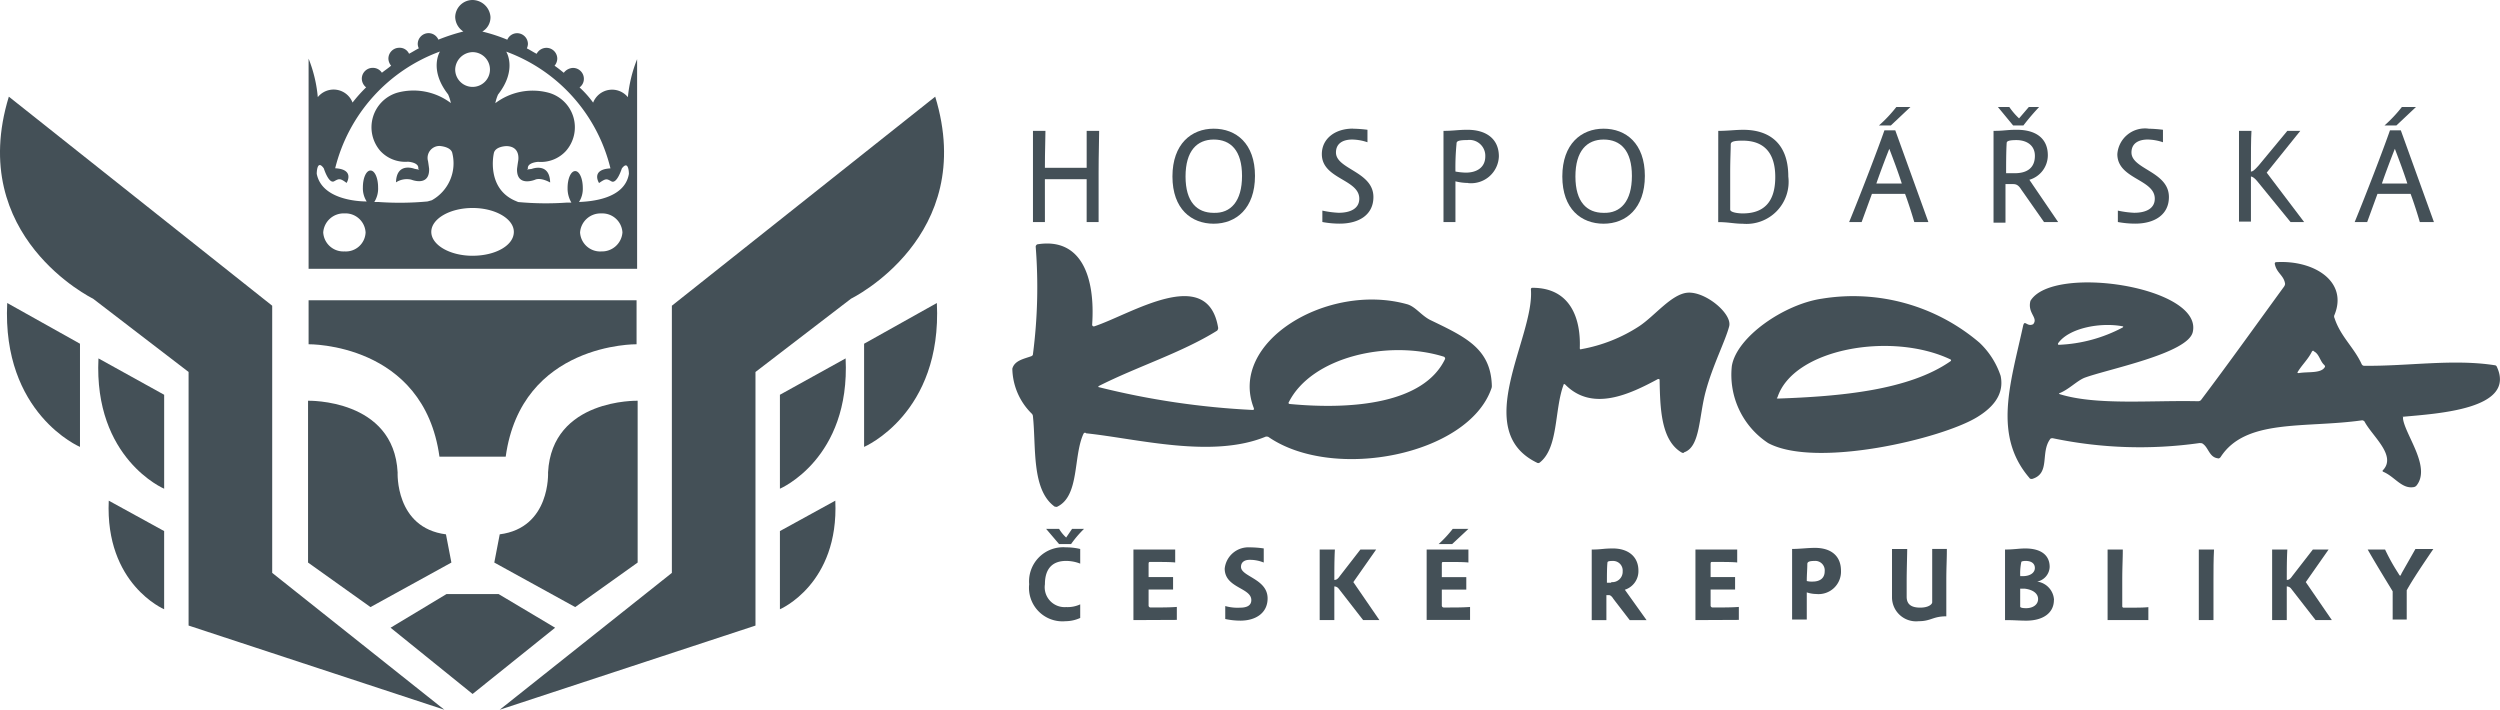 <?xml version="1.0" encoding="UTF-8"?> <svg xmlns="http://www.w3.org/2000/svg" width="173.595" height="49.281" viewBox="0 0 173.595 49.281"><g id="download" transform="translate(0.029)"><path id="Path_154" data-name="Path 154" d="M191.03,30.435h-.83V24.1h.867c0,.566-.038,1.32-.038,2.564h2.9V24.1h.867c0,.641-.038,1.546-.038,2.9v3.431h-.83V27.456h-2.9Z" transform="translate(-118.502 -15.013)" fill="#445057"></path><path id="Path_155" data-name="Path 155" d="M220.726,26.98c0-1.772-.792-2.526-1.961-2.526s-1.961.792-1.961,2.564.792,2.526,1.961,2.526c1.169.038,1.961-.792,1.961-2.564m.9,0c0,2.262-1.32,3.318-2.866,3.318s-2.866-1.018-2.866-3.28,1.32-3.318,2.866-3.318,2.866,1.018,2.866,3.28" transform="translate(-134.511 -14.764)" fill="#445057"></path><path id="Path_156" data-name="Path 156" d="M245.549,23.7a9.244,9.244,0,0,1,1.018.075v.867a3.463,3.463,0,0,0-1.056-.189c-.641,0-1.131.264-1.131.9,0,1.169,2.6,1.32,2.6,3.092,0,1.244-1.018,1.848-2.338,1.848a6.534,6.534,0,0,1-1.207-.113v-.792a6.692,6.692,0,0,0,1.131.151c.83,0,1.433-.3,1.433-.98,0-1.357-2.6-1.357-2.6-3.092,0-1.093.943-1.772,2.149-1.772" transform="translate(-151.642 -14.764)" fill="#445057"></path><path id="Path_157" data-name="Path 157" d="M266.63,26.8a4.62,4.62,0,0,0,.716.075c.792,0,1.357-.377,1.357-1.131a1.1,1.1,0,0,0-1.244-1.131c-.716,0-.754.113-.754.264a17.05,17.05,0,0,0-.075,1.923m.867.792a3.654,3.654,0,0,1-.867-.113V30.31h-.83V23.975c.679,0,1.018-.075,1.659-.075,1.32,0,2.187.641,2.187,1.848A1.932,1.932,0,0,1,267.5,27.6" transform="translate(-165.596 -14.888)" fill="#445057"></path><path id="Path_158" data-name="Path 158" d="M292.526,26.98c0-1.772-.792-2.526-1.961-2.526s-1.961.792-1.961,2.564.792,2.526,1.961,2.526c1.169.038,1.961-.792,1.961-2.564m.9,0c0,2.262-1.32,3.318-2.866,3.318s-2.866-1.018-2.866-3.28,1.32-3.318,2.866-3.318,2.866,1.018,2.866,3.28" transform="translate(-179.239 -14.764)" fill="#445057"></path><path id="Path_159" data-name="Path 159" d="M317.23,29.443c0,.189.528.264.867.264,1.4,0,2.262-.716,2.262-2.526,0-1.772-.867-2.526-2.262-2.526-.641,0-.83.075-.83.264,0,.377-.038,1.056-.038,1.923v2.6Zm-.83-5.467c.641,0,1.207-.075,1.734-.075,1.772,0,3.13.9,3.13,3.243a2.925,2.925,0,0,1-3.167,3.28c-.6,0-.98-.113-1.7-.113Z" transform="translate(-197.117 -14.888)" fill="#445057"></path><path id="Path_160" data-name="Path 160" d="M342.574,20.982A9.564,9.564,0,0,0,343.78,19.7h.98L343.4,20.982Zm1.584,4.035c-.264-.83-.566-1.621-.867-2.413-.3.754-.641,1.659-.9,2.413ZM340.5,27.694c.792-1.923,2.036-5.166,2.451-6.372h.754l2.3,6.372h-.98c-.151-.528-.415-1.357-.641-1.961h-2.3l-.716,1.961Z" transform="translate(-212.13 -12.272)" fill="#445057"></path><path id="Path_161" data-name="Path 161" d="M368.57,24.3c.867,0,1.4-.377,1.4-1.207,0-.754-.6-1.093-1.282-1.093-.641,0-.679.113-.679.226-.038.6-.038,1.546-.038,2.074Zm.98-4.6h.716a16.5,16.5,0,0,0-1.093,1.282h-.716L367.4,19.7h.792a4.677,4.677,0,0,0,.679.792Zm2.036,7.994h-.98l-1.584-2.262c-.189-.3-.339-.377-.566-.377h-.528v2.677h-.83V21.359c.754,0,.9-.075,1.621-.075,1.282,0,2.149.566,2.149,1.772a1.776,1.776,0,0,1-1.282,1.7Z" transform="translate(-228.7 -12.272)" fill="#445057"></path><path id="Path_162" data-name="Path 162" d="M392.049,23.7a9.245,9.245,0,0,1,1.018.075v.867a3.463,3.463,0,0,0-1.056-.189c-.641,0-1.131.264-1.131.9,0,1.169,2.6,1.32,2.6,3.092,0,1.244-1.018,1.848-2.338,1.848a6.534,6.534,0,0,1-1.207-.113v-.792a6.693,6.693,0,0,0,1.131.151c.83,0,1.433-.3,1.433-.98,0-1.357-2.6-1.357-2.6-3.092a1.924,1.924,0,0,1,2.149-1.772" transform="translate(-242.904 -14.764)" fill="#445057"></path><path id="Path_163" data-name="Path 163" d="M416.825,30.435h-.943l-2.338-2.866c-.189-.226-.339-.3-.415-.3V30.4h-.83V24.1h.867c-.038.6-.038,1.584-.038,2.828.113,0,.226-.075.528-.415l2-2.413h.9L414.223,27Z" transform="translate(-256.857 -15.013)" fill="#445057"></path><path id="Path_164" data-name="Path 164" d="M435.674,20.982A9.564,9.564,0,0,0,436.88,19.7h.98L436.5,20.982Zm1.584,4.035c-.264-.83-.566-1.621-.867-2.413-.3.754-.641,1.659-.9,2.413ZM433.6,27.694c.792-1.923,2.036-5.166,2.451-6.372h.754l2.3,6.372h-.98c-.151-.528-.415-1.357-.641-1.961h-2.3l-.716,1.961Z" transform="translate(-270.126 -12.272)" fill="#445057"></path><path id="Path_165" data-name="Path 165" d="M192.479,97.4h.83a7.508,7.508,0,0,0-.9,1.056h-.83l-.9-1.056h.9a2.634,2.634,0,0,0,.49.6Zm.566,6.184a2.489,2.489,0,0,1-1.018.226,2.325,2.325,0,0,1-2.526-2.564,2.371,2.371,0,0,1,2.564-2.564,4.11,4.11,0,0,1,.98.113v1.018a2.67,2.67,0,0,0-.98-.189c-.867,0-1.471.452-1.471,1.621a1.381,1.381,0,0,0,1.471,1.584,2.074,2.074,0,0,0,.98-.189v.943Z" transform="translate(-118.066 -60.675)" fill="#445057"></path><path id="Path_166" data-name="Path 166" d="M208.7,106.1v-4.9h2.9v.9c-.3-.038-.943-.038-1.734-.038-.075,0-.113,0-.113.151v.9h1.7v.867h-1.7v1.093a.138.138,0,0,0,.151.151c.829,0,1.282,0,1.81-.038v.9Z" transform="translate(-130.026 -63.042)" fill="#445057"></path><path id="Path_167" data-name="Path 167" d="M227.272,100.8a6.823,6.823,0,0,1,.943.075v.98a2.522,2.522,0,0,0-.98-.189c-.339,0-.6.151-.6.49,0,.679,1.848.83,1.848,2.187,0,1.018-.83,1.546-1.885,1.546a5.026,5.026,0,0,1-1.056-.113v-.9a3.132,3.132,0,0,0,1.018.113c.49,0,.792-.151.792-.528,0-.867-1.848-.83-1.848-2.187a1.651,1.651,0,0,1,1.772-1.471" transform="translate(-140.492 -62.793)" fill="#445057"></path><path id="Path_168" data-name="Path 168" d="M247.148,106.1h-1.131l-1.7-2.187a.389.389,0,0,0-.3-.151V106.1H243v-4.9h1.056c-.038.679-.038,1.4-.038,2.112.113,0,.226-.038.377-.264l1.433-1.848h1.093l-1.584,2.262Z" transform="translate(-151.393 -63.042)" fill="#445057"></path><path id="Path_169" data-name="Path 169" d="M263.53,98.456a8.35,8.35,0,0,0,.98-1.056H265.6l-1.131,1.056Zm-.83,5.279v-4.9h2.9v.9c-.3-.038-.943-.038-1.734-.038-.075,0-.113,0-.113.151v.9h1.7v.867h-1.7v1.093a.138.138,0,0,0,.151.151c.83,0,1.282,0,1.81-.038v.9H262.7Z" transform="translate(-163.665 -60.675)" fill="#445057"></path><path id="Path_170" data-name="Path 170" d="M294.457,103.338a.723.723,0,0,0,.792-.754.664.664,0,0,0-.679-.716c-.3,0-.377.038-.377.113-.038.3-.038,1.018-.038,1.4h.3Zm2.451,2.639h-1.169l-1.131-1.471c-.113-.189-.226-.264-.3-.264h-.189v1.734H293.1v-4.9c.679,0,.792-.075,1.471-.075,1.018,0,1.772.528,1.772,1.546a1.352,1.352,0,0,1-.943,1.32Z" transform="translate(-182.603 -62.917)" fill="#445057"></path><path id="Path_171" data-name="Path 171" d="M312.2,106.1v-4.9h2.9v.9c-.3-.038-.943-.038-1.734-.038-.075,0-.113,0-.113.151v.9h1.7v.867h-1.7v1.093a.138.138,0,0,0,.151.151c.83,0,1.282,0,1.81-.038v.9Z" transform="translate(-194.501 -63.042)" fill="#445057"></path><path id="Path_172" data-name="Path 172" d="M331.018,103.2a1.414,1.414,0,0,0,.415.038c.49,0,.83-.226.83-.716a.655.655,0,0,0-.716-.716c-.452,0-.49.113-.49.226,0,.339-.038.716-.038,1.169m.679.9a2.135,2.135,0,0,1-.679-.113v1.885H330v-4.9c.528,0,1.093-.075,1.584-.075,1.169,0,1.81.6,1.81,1.584a1.559,1.559,0,0,1-1.7,1.621" transform="translate(-205.589 -62.855)" fill="#445057"></path><path id="Path_173" data-name="Path 173" d="M352.208,101.138c0,.754-.038,1.169-.038,2.225v2.413c-.943,0-1.056.339-1.923.339a1.67,1.67,0,0,1-1.848-1.659V101.1h1.056c0,.3-.038,1.546-.038,2.225v1.093c0,.566.377.754.943.754s.83-.226.83-.377v-3.7h1.018Z" transform="translate(-217.051 -62.98)" fill="#445057"></path><path id="Path_174" data-name="Path 174" d="M370.671,105.148c.452,0,.83-.226.83-.641,0-.339-.3-.641-.943-.716h-.3v1.244c0,.075.151.113.415.113m-.415-2.225h.189c.49,0,.83-.226.83-.566,0-.3-.226-.49-.641-.49-.189,0-.3.038-.3.075a3.833,3.833,0,0,0-.075.98m2.338,1.659c0,.9-.754,1.433-1.923,1.433-.49,0-.792-.038-1.471-.038v-4.9c.6,0,.98-.075,1.4-.075,1.131,0,1.7.49,1.7,1.282a1.081,1.081,0,0,1-.867,1.018,1.355,1.355,0,0,1,1.169,1.282" transform="translate(-230.009 -62.917)" fill="#445057"></path><path id="Path_175" data-name="Path 175" d="M389.156,101.2c0,.716-.038,1.131-.038,2.225v1.7a.1.1,0,0,0,.113.113c.9,0,1.357,0,1.7-.038v.9H388.1v-4.9Z" transform="translate(-241.782 -63.042)" fill="#445057"></path><path id="Path_176" data-name="Path 176" d="M405.956,101.2c-.038.679-.038,1.471-.038,2.225V106.1H404.9v-4.9Z" transform="translate(-252.248 -63.042)" fill="#445057"></path><path id="Path_177" data-name="Path 177" d="M422.548,106.1h-1.131l-1.7-2.187a.389.389,0,0,0-.3-.151V106.1H418.4v-4.9h1.056c-.038.679-.038,1.4-.038,2.112.113,0,.226-.038.377-.264l1.433-1.848h1.093l-1.584,2.262Z" transform="translate(-260.657 -63.042)" fill="#445057"></path><path id="Path_178" data-name="Path 178" d="M437.734,106.039v-2c-.528-.867-1.244-2.036-1.734-2.9h1.207a13.665,13.665,0,0,0,.9,1.621c.113.189.113.189.151.189s.038-.038.113-.189l.943-1.659h1.244c-.641.943-1.433,2.112-1.848,2.866V106h-.98Z" transform="translate(-271.621 -62.98)" fill="#445057"></path><path id="Path_179" data-name="Path 179" d="M216.376,52.711c-3.846-1.207-9.2,0-10.784,3.167-.038.038,0,.113.075.113,4.374.415,9.313-.038,10.784-3.13A.151.151,0,0,0,216.376,52.711Zm-25.037,5.354c-.716,1.546-.264,4.3-1.81,5.053-.038.038-.151,0-.189,0-1.621-1.169-1.282-4.148-1.508-6.259a.288.288,0,0,0-.075-.189,4.488,4.488,0,0,1-1.357-3.13c.151-.566.792-.679,1.32-.867.075-.038.113-.075.113-.151a36.132,36.132,0,0,0,.189-7.466.2.2,0,0,1,.113-.151c3.054-.49,4.035,2.262,3.808,5.58a.115.115,0,0,0,.151.113c2.526-.83,7.88-4.336,8.6.113a.288.288,0,0,1-.075.189c-2.489,1.546-5.543,2.489-8.22,3.846-.038.038-.038.075,0,.075A55,55,0,0,0,203.1,56.406c.075,0,.075-.038.075-.113-1.81-4.6,5.09-8.748,10.6-7.239.6.151.98.754,1.621,1.093,2.413,1.169,4.223,1.961,4.3,4.562a.478.478,0,0,1-.038.226c-1.621,4.6-10.935,6.448-15.459,3.356-.038-.038-.151-.038-.189-.038-3.733,1.546-8.9.151-12.481-.226C191.453,57.952,191.377,57.99,191.339,58.065Z" transform="translate(-116.135 -27.939)" fill="#445057"></path><path id="Path_180" data-name="Path 180" d="M373.235,54.014a10.33,10.33,0,0,0,4.449-1.207c.038-.038.038-.075,0-.075-1.546-.3-3.733.113-4.487,1.169C373.16,53.976,373.2,54.014,373.235,54.014Zm17.571.49c-.264.528-.679.9-.98,1.4-.038.038,0,.075.075.075.641-.113,1.546.038,1.81-.415.038-.038,0-.113-.038-.151-.3-.264-.339-.754-.716-.943C390.919,54.391,390.844,54.429,390.806,54.5Zm6.335,4.638c.151,1.131,1.961,3.356.943,4.638a.321.321,0,0,1-.189.113c-.83.151-1.32-.716-2.112-1.056-.075-.038-.075-.075-.038-.113.98-1.018-.754-2.375-1.282-3.394a.286.286,0,0,0-.151-.075c-3.959.566-8.107-.151-9.841,2.564-.038.038-.113.113-.189.075-.6-.075-.641-.754-1.056-1.018-.038-.038-.151-.038-.226-.038A29.494,29.494,0,0,1,372.82,60.5c-.075,0-.151,0-.189.075-.679.943.038,2.375-1.244,2.753-.075,0-.151,0-.189-.075-2.526-2.941-1.32-6.523-.452-10.482.113-.6.264.038.716-.189.377-.452-.415-.754-.189-1.621,1.546-2.564,11.953-.98,11.274,2.149-.3,1.508-5.957,2.6-7.541,3.2-.528.226-1.056.792-1.7,1.056-.075.038-.075.038,0,.075,2.564.792,6.335.415,9.615.49a.288.288,0,0,0,.189-.075c1.961-2.6,3.846-5.241,5.769-7.88a.4.4,0,0,0,.075-.189c-.075-.6-.6-.754-.716-1.4a.1.1,0,0,1,.113-.113c2.639-.151,4.977,1.357,4.035,3.657a.24.24,0,0,0,0,.226c.415,1.282,1.357,2.036,1.885,3.2a.2.2,0,0,0,.151.113c3.054.038,6.184-.49,9.087-.038a.168.168,0,0,1,.151.113c1.357,2.941-4.11,3.243-6.561,3.469C397.178,59.029,397.14,59.1,397.14,59.142Z" transform="translate(-230.311 -30.071)" fill="#445057"></path><path id="Path_181" data-name="Path 181" d="M322.028,61.683c4.3-.151,9.087-.566,11.99-2.6a.071.071,0,0,0,0-.113c-4.11-1.961-10.935-.754-12.028,2.639C321.915,61.645,321.953,61.683,322.028,61.683ZM337.488,60.1c.189.9-.075,1.923-1.621,2.866-2.451,1.508-11.2,3.582-14.517,1.81a5.672,5.672,0,0,1-2.526-5.354c.339-2.036,3.657-4.3,6.259-4.676A13.508,13.508,0,0,1,336.017,57.8a5.591,5.591,0,0,1,1.47,2.3" transform="translate(-198.598 -34.007)" fill="#445057"></path><path id="Path_182" data-name="Path 182" d="M289.541,64.425c-1.433-.867-1.47-3.13-1.508-5.015,0-.075-.038-.075-.113-.075-1.961,1.056-4.562,2.3-6.448.377-.038-.038-.113-.038-.113.038-.641,1.734-.339,4.374-1.659,5.392a.171.171,0,0,1-.189,0c-4.638-2.262-.151-8.71-.415-12.028A.1.1,0,0,1,279.21,53c2.715,0,3.356,2.262,3.28,4.185,0,.075.038.113.113.075a10.836,10.836,0,0,0,4-1.584c1.093-.716,2.262-2.262,3.394-2.338,1.244-.075,3.092,1.471,2.866,2.338-.264,1.018-1.131,2.677-1.621,4.487-.49,1.772-.377,3.884-1.508,4.261C289.692,64.5,289.616,64.463,289.541,64.425Z" transform="translate(-172.822 -33.016)" fill="#445057"></path><g id="Group_149" data-name="Group 149" transform="translate(-0.029)"><g id="Group_146" data-name="Group 146" transform="translate(0 6.712)"><path id="Path_183" data-name="Path 183" d="M30.825,60.37,13.066,54.525V36.917L6.43,31.827S-2.394,27.528.585,17.8L18.872,32.317V50.868Z" transform="translate(0.029 -17.8)" fill="#445057"></path><path id="Path_184" data-name="Path 184" d="M23.826,99.741s-4.11-1.734-3.846-7.541l3.846,2.112Z" transform="translate(-12.428 -64.147)" fill="#445057"></path><path id="Path_185" data-name="Path 185" d="M22.635,75.049s-4.9-2.074-4.562-9.049l4.562,2.526Z" transform="translate(-11.236 -47.826)" fill="#445057"></path><path id="Path_186" data-name="Path 186" d="M6.322,65.792s-5.43-2.3-5.053-9.992l5.053,2.828Z" transform="translate(-0.768 -41.472)" fill="#445057"></path></g><g id="Group_147" data-name="Group 147" transform="translate(34.7 6.712)"><path id="Path_187" data-name="Path 187" d="M92,60.37l17.759-5.844V36.917l6.636-5.09s8.823-4.3,5.844-14.027L103.953,32.317V50.868Z" transform="translate(-92 -17.8)" fill="#445057"></path><path id="Path_188" data-name="Path 188" d="M143.6,99.741s4.11-1.734,3.846-7.541L143.6,94.312Z" transform="translate(-124.144 -64.147)" fill="#445057"></path><path id="Path_189" data-name="Path 189" d="M143.6,75.049s4.9-2.074,4.562-9.049L143.6,68.526Z" transform="translate(-124.144 -47.826)" fill="#445057"></path><path id="Path_190" data-name="Path 190" d="M159.1,65.792s5.43-2.3,5.053-9.992L159.1,58.628Z" transform="translate(-133.799 -41.472)" fill="#445057"></path></g><path id="Path_191" data-name="Path 191" d="M75.784,109.4,71.9,111.738l5.694,4.6,5.731-4.6L79.4,109.4Z" transform="translate(-44.779 -68.15)" fill="#445057"></path><g id="Group_148" data-name="Group 148" transform="translate(21.39 20.851)"><path id="Path_192" data-name="Path 192" d="M91,85.036l5.618,3.092,4.336-3.092V73.8S95,73.648,94.733,78.776c0,0,.189,3.846-3.356,4.3Z" transform="translate(-78.067 -66.824)" fill="#445057"></path><path id="Path_193" data-name="Path 193" d="M66.654,85.036l-5.618,3.092L56.7,85.036V73.8s5.958-.151,6.221,4.977c0,0-.189,3.846,3.356,4.3Z" transform="translate(-56.7 -66.824)" fill="#445057"></path><path id="Path_194" data-name="Path 194" d="M56.8,55.3v3.054s7.994-.113,9.087,7.805h4.6c1.093-7.918,9.087-7.805,9.087-7.805V55.3H56.8Z" transform="translate(-56.762 -55.3)" fill="#445057"></path></g><path id="Path_195" data-name="Path 195" d="M34.7,68.5" transform="translate(-21.605 -42.672)" fill="none" stroke="#cd1719" stroke-width="0.9"></path><path id="Path_196" data-name="Path 196" d="M78.971,6.749a1.413,1.413,0,0,0-2.413.377,6.88,6.88,0,0,0-.943-1.056.733.733,0,0,0,.3-.6.756.756,0,0,0-.754-.754.84.84,0,0,0-.641.339c-.189-.151-.415-.339-.641-.49a.794.794,0,0,0,.189-.49.756.756,0,0,0-.754-.754.777.777,0,0,0-.679.415c-.226-.113-.452-.264-.679-.377a.887.887,0,0,0,.075-.3.756.756,0,0,0-.754-.754.745.745,0,0,0-.679.452,11.682,11.682,0,0,0-1.734-.566,1.142,1.142,0,0,0,.566-1.018A1.269,1.269,0,0,0,68.187,0a1.208,1.208,0,0,0-1.207,1.169,1.237,1.237,0,0,0,.566,1.018,13.32,13.32,0,0,0-1.734.566.745.745,0,0,0-.679-.452.756.756,0,0,0-.754.754.71.71,0,0,0,.075.3c-.226.113-.452.264-.679.377a.712.712,0,0,0-.679-.415.756.756,0,0,0-.754.754.794.794,0,0,0,.189.49c-.226.189-.452.339-.641.49a.741.741,0,0,0-.641-.339.756.756,0,0,0-.754.754.787.787,0,0,0,.3.6,10.052,10.052,0,0,0-.943,1.056,1.409,1.409,0,0,0-2.413-.377A9.442,9.442,0,0,0,56.8,4.072V18.664H79.612V4.11A9.457,9.457,0,0,0,78.971,6.749ZM68.187,3.62a1.207,1.207,0,1,1-1.207,1.207A1.24,1.24,0,0,1,68.187,3.62Zm-8.9,13.838a1.4,1.4,0,0,1-1.471-1.32,1.423,1.423,0,0,1,1.471-1.32,1.4,1.4,0,0,1,1.471,1.32A1.375,1.375,0,0,1,59.289,17.458Zm5.769-3.469a20.772,20.772,0,0,1-3.394.038h-.3a1.737,1.737,0,0,0,.264-1.018c0-.641-.226-1.169-.528-1.169s-.528.528-.528,1.169a1.691,1.691,0,0,0,.264.98c-.754,0-3.13-.189-3.469-1.923,0,0,0-1.056.49-.377,0,0,.339,1.093.716.9.339-.189.415-.226.867.113,0,0,.6-.943-.792-1.018a11.6,11.6,0,0,1,7.277-8.107s-.792,1.244.566,2.979a2.822,2.822,0,0,1,.189.6,4.3,4.3,0,0,0-3.733-.716,2.506,2.506,0,0,0-1.169,4.035,2.357,2.357,0,0,0,1.923.754s.792.038.716.49c0,0,.264.113-.264,0,0,0-1.244-.49-1.282.943a1.384,1.384,0,0,1,1.056-.189s1.282.528,1.244-.754c0,0-.038-.3-.075-.528a.828.828,0,0,1,.792-1.056s.83.038.9.528a2.934,2.934,0,0,1-1.433,3.243Zm3.13,3.771c-1.584,0-2.866-.754-2.866-1.659s1.282-1.659,2.866-1.659,2.866.754,2.866,1.659C71.053,17.043,69.771,17.759,68.187,17.759Zm8.936-.3a1.4,1.4,0,0,1-1.471-1.32,1.423,1.423,0,0,1,1.471-1.32,1.4,1.4,0,0,1,1.471,1.32A1.423,1.423,0,0,1,77.123,17.458Zm-1.546-3.431a1.691,1.691,0,0,0,.264-.98c0-.641-.226-1.169-.528-1.169s-.528.528-.528,1.169a1.924,1.924,0,0,0,.264,1.018h-.3a20.769,20.769,0,0,1-3.394-.038l-.264-.113c-1.961-.9-1.433-3.243-1.433-3.243.075-.528.9-.528.9-.528,1.018.038.792,1.056.792,1.056-.038.226-.075.528-.075.528-.038,1.282,1.244.754,1.244.754.415-.189,1.056.189,1.056.189-.038-1.433-1.282-.943-1.282-.943-.528.075-.264,0-.264,0-.075-.452.716-.49.716-.49a2.357,2.357,0,0,0,1.923-.754A2.49,2.49,0,0,0,73.5,6.448a4.3,4.3,0,0,0-3.733.716,2.822,2.822,0,0,1,.189-.6c1.357-1.734.566-2.979.566-2.979a11.539,11.539,0,0,1,7.239,8.107c-1.4.075-.792,1.018-.792,1.018.49-.339.528-.3.867-.113.377.189.716-.9.716-.9.49-.641.49.377.49.377C78.745,13.838,76.369,13.989,75.577,14.027Z" transform="translate(-35.372)" fill="#445057"></path></g></g></svg> 